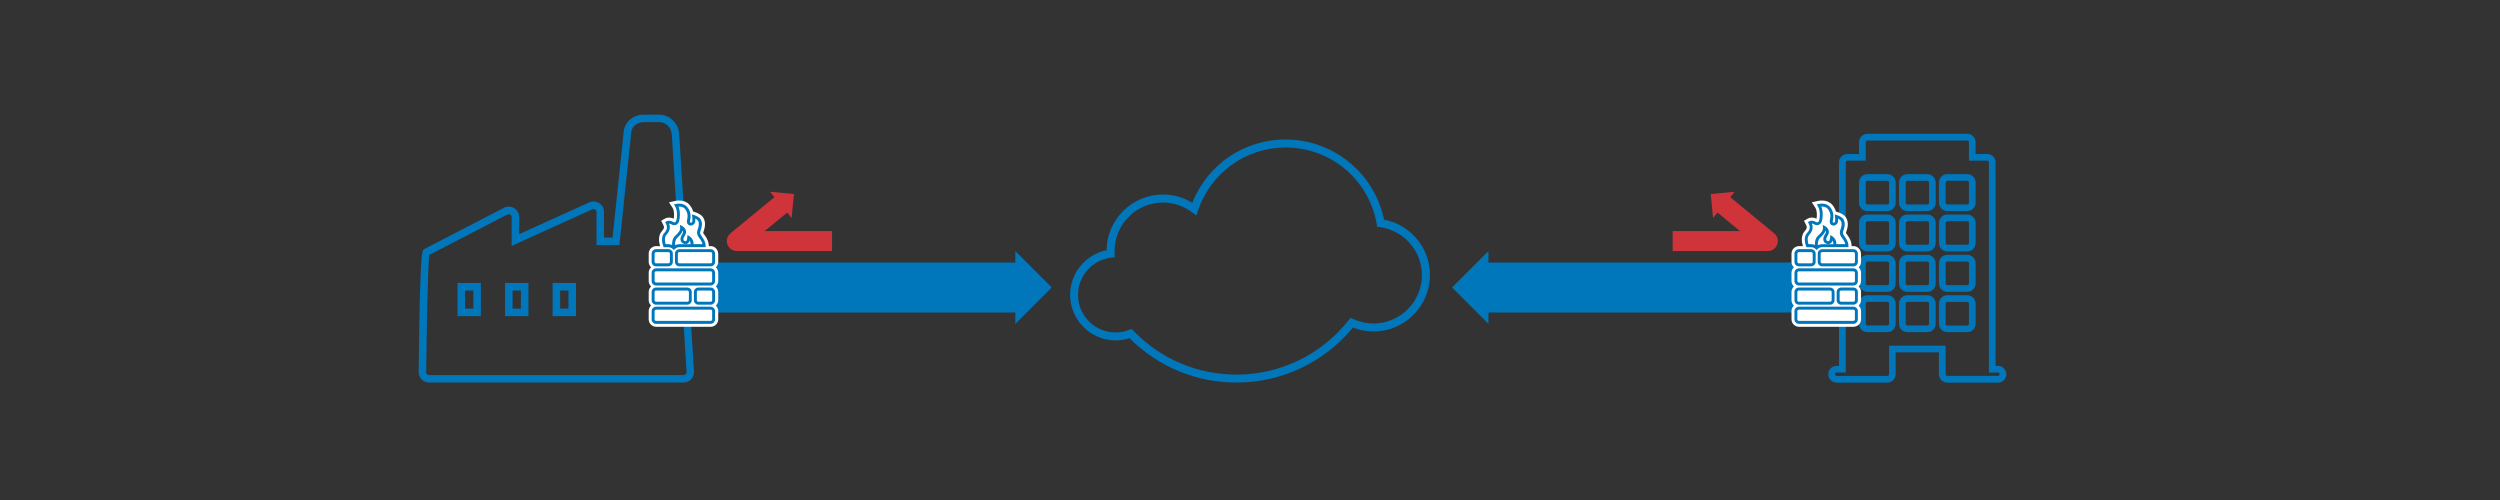 <svg id="Layer_1" xmlns="http://www.w3.org/2000/svg" viewBox="0 0 500 100" width="500" height="100">
  <rect x="0" y="0" width="500" height="100" fill="#333333" stroke="none"/>
  <defs>
    <style>
      .cls-1{fill:#ce3439}.cls-2{fill:#fff}.cls-3{stroke:#0076bb;stroke-width:10px}.cls-3,.cls-4{fill:none;stroke-linejoin:round}.cls-5{fill:#0076bb}.cls-4{stroke:#ce3439;stroke-width:4px}
    </style>
  </defs>
  <path class="cls-3" d="M136.39 57.5h67.65"/>
  <path class="cls-5" d="M203.06 50.21v14.58l7.29-7.29-7.29-7.29z"/>
  <path class="cls-3" d="M296.71 57.5h71.54"/>
  <path class="cls-5" d="M297.69 50.21v14.58l-7.29-7.29 7.29-7.29zM91.5 63.23h4.68v-6.64H91.5v6.64Zm3.17-5.13v3.62h-1.66V58.1h1.66Z"/>
  <path class="cls-5" d="M135.84 26.65c-.21-2.09-1.97-3.72-4-3.72h-3.12c-2.19 0-3.95 1.61-4 3.65l-2.21 20.94h-1.71v-5.15c0-.71-.37-1.36-.98-1.75-.6-.37-1.35-.42-2-.13l-13.98 6.34v-3.44c0-.73-.39-1.41-1.03-1.77-.63-.37-1.41-.39-2.06-.05l-15.9 8.24c-.49.25-.84.44-1.12 24.64 0 1.14.94 2.06 2.1 2.06h50.88c.57 0 1.13-.23 1.52-.64.4-.41.61-.98.57-1.55l-2.97-47.68Zm1.31 48.18c-.11.12-.27.18-.44.18H85.83c-.33 0-.59-.25-.59-.55.1-8.29.33-21.28.61-23.46l15.6-8.09c.19-.1.42-.09.6.02.17.1.28.28.28.47v5.78l16.11-7.31c.19-.09.41-.07.59.03.17.1.27.28.27.46v6.66h4.58l2.35-22.35c.03-1.28 1.11-2.24 2.5-2.24h3.12c1.27 0 2.36 1.02 2.5 2.33l2.97 47.66c0 .15-.04.29-.15.4Z"/>
  <path class="cls-5" d="M101.01 63.23h4.68v-6.64h-4.68v6.64Zm3.17-5.13v3.62h-1.66V58.1h1.66ZM110.52 63.23h4.68v-6.64h-4.68v6.64Zm3.17-5.13v3.62h-1.66V58.1h1.66ZM389.46 50.29h4c.92 0 1.67-.75 1.67-1.68v-4.03c0-.92-.75-1.68-1.67-1.68h-4c-.92 0-1.67.75-1.67 1.68v4.03c0 .92.75 1.68 1.67 1.68Zm-.33-1.68v-4.03c0-.19.15-.34.33-.34h4c.18 0 .33.15.33.34v4.03c0 .19-.15.34-.33.34h-4c-.18 0-.33-.15-.33-.34ZM389.46 58.36h4c.92 0 1.67-.75 1.67-1.68v-4.04c0-.92-.75-1.68-1.67-1.68h-4c-.92 0-1.67.75-1.67 1.68v4.04c0 .92.75 1.68 1.67 1.68Zm-.33-1.68v-4.04c0-.19.15-.34.33-.34h4c.18 0 .33.15.33.34v4.04c0 .19-.15.34-.33.34h-4c-.18 0-.33-.15-.33-.34ZM385.47 50.97h-4c-.92 0-1.67.75-1.67 1.68v4.04c0 .92.75 1.68 1.67 1.68h4c.92 0 1.67-.75 1.67-1.68v-4.04c0-.92-.75-1.68-1.67-1.68Zm.33 1.68v4.04c0 .19-.15.34-.33.34h-4c-.18 0-.33-.15-.33-.34v-4.04c0-.19.15-.34.33-.34h4c.18 0 .33.15.33.34ZM377.47 34.83h-4c-.92 0-1.67.75-1.67 1.68v4.04c0 .92.75 1.68 1.67 1.68h4c.92 0 1.67-.75 1.67-1.68v-4.04c0-.92-.75-1.68-1.67-1.68Zm.34 1.68v4.04c0 .19-.15.34-.33.34h-4c-.18 0-.33-.15-.33-.34v-4.04c0-.19.15-.34.33-.34h4c.18 0 .33.15.33.34ZM393.46 66.43c.92 0 1.67-.75 1.67-1.68v-4.03c0-.92-.75-1.68-1.67-1.68h-4c-.92 0-1.67.75-1.67 1.68v4.03c0 .92.75 1.68 1.67 1.68h4Zm0-1.33h-4c-.18 0-.33-.15-.33-.34v-4.03c0-.19.15-.34.33-.34h4c.18 0 .33.15.33.34v4.03c0 .19-.15.34-.33.34ZM389.46 42.22h4c.92 0 1.67-.75 1.67-1.68V36.5c0-.92-.75-1.68-1.67-1.68h-4c-.92 0-1.67.75-1.67 1.68v4.04c0 .92.75 1.68 1.67 1.68Zm-.33-1.68V36.5c0-.19.15-.34.33-.34h4c.18 0 .33.15.33.34v4.04c0 .19-.15.34-.33.34h-4c-.18 0-.33-.15-.33-.34Z"/>
  <path class="cls-5" d="M399.6 73.17h-.48V32.48c0-.92-.75-1.68-1.67-1.68h-2.33v-2.36c0-.92-.75-1.68-1.67-1.68h-19.98c-.92 0-1.67.75-1.67 1.68v2.36h-2.33c-.92 0-1.67.75-1.67 1.68v40.69h-.49c-.92 0-1.66.75-1.66 1.68s.75 1.68 1.66 1.68h10.15c.92 0 1.67-.75 1.67-1.68v-4.38h8.66v4.38c0 .92.75 1.68 1.67 1.68h10.13c.92 0 1.67-.75 1.67-1.68s-.75-1.68-1.67-1.68Zm-21.79-4.04v5.71c0 .19-.15.34-.33.34h-10.15c-.18 0-.33-.15-.33-.34s.15-.34.33-.34h1.83V32.47c0-.19.15-.34.33-.34h3.66v-3.69c0-.19.15-.34.33-.34h19.98c.18 0 .33.15.33.34v3.69h3.66c.18 0 .33.15.33.34V74.5h1.81c.18 0 .33.15.33.34s-.15.34-.33.34h-10.13c-.18 0-.33-.15-.33-.34v-5.71h-11.32Z"/>
  <path class="cls-5" d="M377.47 42.9h-4c-.92 0-1.67.75-1.67 1.68v4.03c0 .92.75 1.68 1.67 1.68h4c.92 0 1.67-.75 1.67-1.68v-4.03c0-.92-.75-1.68-1.67-1.68Zm.34 1.68v4.03c0 .19-.15.34-.33.34h-4c-.18 0-.33-.15-.33-.34v-4.03c0-.19.15-.34.33-.34h4c.18 0 .33.15.33.34ZM385.47 42.9h-4c-.92 0-1.67.75-1.67 1.68v4.03c0 .92.75 1.68 1.67 1.68h4c.92 0 1.67-.75 1.67-1.68v-4.03c0-.92-.75-1.68-1.67-1.68Zm.33 1.68v4.03c0 .19-.15.34-.33.34h-4c-.18 0-.33-.15-.33-.34v-4.03c0-.19.15-.34.33-.34h4c.18 0 .33.15.33.34ZM385.47 34.83h-4c-.92 0-1.67.75-1.67 1.68v4.04c0 .92.75 1.68 1.67 1.68h4c.92 0 1.67-.75 1.67-1.68v-4.04c0-.92-.75-1.68-1.67-1.68Zm.33 1.68v4.04c0 .19-.15.34-.33.34h-4c-.18 0-.33-.15-.33-.34v-4.04c0-.19.15-.34.33-.34h4c.18 0 .33.15.33.34ZM385.47 59.04h-4c-.92 0-1.67.75-1.67 1.68v4.03c0 .92.75 1.68 1.67 1.68h4c.92 0 1.67-.75 1.67-1.68v-4.03c0-.92-.75-1.68-1.67-1.68Zm.33 1.68v4.03c0 .19-.15.34-.33.34h-4c-.18 0-.33-.15-.33-.34v-4.03c0-.19.15-.34.33-.34h4c.18 0 .33.15.33.34ZM377.47 50.97h-4c-.92 0-1.67.75-1.67 1.68v4.04c0 .92.75 1.68 1.67 1.68h4c.92 0 1.67-.75 1.67-1.68v-4.04c0-.92-.75-1.68-1.67-1.68Zm.34 1.68v4.04c0 .19-.15.34-.33.34h-4c-.18 0-.33-.15-.33-.34v-4.04c0-.19.15-.34.33-.34h4c.18 0 .33.15.33.34ZM377.47 59.04h-4c-.92 0-1.67.75-1.67 1.68v4.03c0 .92.75 1.68 1.67 1.68h4c.92 0 1.67-.75 1.67-1.68v-4.03c0-.92-.75-1.68-1.67-1.68Zm.34 1.68v4.03c0 .19-.15.34-.33.34h-4c-.18 0-.33-.15-.33-.34v-4.03c0-.19.15-.34.33-.34h4c.18 0 .33.15.33.34ZM276.81 43.94c-1.9-9.3-10.16-16.04-19.68-16.04-8.3 0-15.61 4.96-18.67 12.66-1.77-1.08-3.79-1.66-5.87-1.66-6.17 0-11.21 4.99-11.28 11.15-4.23.86-7.29 4.59-7.29 8.92 0 5.02 4.09 9.11 9.11 9.11.94 0 1.88-.15 2.78-.44 5.72 5.72 13.3 8.87 21.38 8.87 9.05 0 17.53-4.01 23.31-11 1.31.52 2.7.78 4.11.78 6.22 0 11.28-5.06 11.28-11.28 0-5.43-3.85-10.07-9.18-11.08Zm-53.88 6.56c0-.1-.01-.21-.01-.31 0-5.34 4.34-9.68 9.68-9.68 2.09 0 4.1.67 5.78 1.93l.89.66.35-1.05c2.55-7.51 9.58-12.55 17.51-12.55 9 0 16.65 6.42 18.21 15.28l.1.58.58.08c4.77.65 8.36 4.77 8.36 9.58 0 5.34-4.34 9.68-9.68 9.68-1.39 0-2.74-.3-4.02-.88l-.57-.26-.39.49c-5.48 6.91-13.65 10.87-22.43 10.87-7.82 0-15.13-3.11-20.59-8.75l-.37-.38-.5.19c-.88.34-1.79.51-2.71.51-4.14 0-7.51-3.37-7.51-7.51 0-3.8 2.84-7 6.61-7.45l.75-.09-.05-.93Z"/>
  <path class="cls-2" d="M143.63 50.72c0-.83-.68-1.5-1.51-1.5h-.36v-.08c0-.71-.31-1.46-.95-2.29-.2-.26-.2-.27-.1-.55.03-.08.05-.15.08-.23.13-.44.49-1.6-.18-2.61-.42-.63-1.33-.94-1.6-1.03l-.38-.12c-.14-.51-.4-.98-.78-1.4-1.01-1.12-2.71-.75-2.78-.73l-1.27.28.71 1.1c.38.58.34 1.64.23 2.18-.71-.35-1.39-.24-1.76-.02l-.75.44.4.77c.24.46.26.74-.25 1.3-.87.95-.55 2.4-.36 2.99h-.77c-.83 0-1.51.67-1.51 1.5v1.65c0 .43.19.82.48 1.09-.29.27-.48.66-.48 1.09v1.65c0 .43.19.82.48 1.09-.29.27-.48.66-.48 1.09v1.65c0 .43.19.82.48 1.09-.29.27-.48.66-.48 1.09v1.65c0 .83.68 1.5 1.51 1.5h10.89c.83 0 1.51-.67 1.51-1.5v-1.65c0-.43-.19-.82-.48-1.09.29-.27.48-.66.48-1.09v-1.65c0-.43-.19-.82-.48-1.09.29-.27.48-.66.48-1.09v-1.65c0-.43-.19-.82-.48-1.09.29-.27.48-.66.48-1.09v-1.65Z"/>
  <path class="cls-5" d="M140.32 47.22c-.41-.53-.32-.78-.19-1.13.02-.07.05-.13.07-.2.12-.4.41-1.32-.11-2.09-.32-.48-1.18-.75-1.27-.78l-.44-.13.06.45s.07.53.03.91c0 .11-.07.18-.12.22-.08.06-.17.08-.19.08-.13-.04-.24-.08-.12-.59.22-.98-.01-1.91-.66-2.63-.77-.85-2.14-.56-2.19-.54l-.41.09.23.36c.54.85.42 2.24.28 2.79-.06.21-.17.37-.29.42-.11.05-.25.02-.42-.08-.58-.34-1.1-.23-1.31-.1l-.24.14.13.25c.39.74.29 1.3-.34 1.99-.81.89-.19 2.53-.16 2.6l.07.19h.94c.32 0 .62.12.86.33l.12.11.12.11.2-.2s.07-.06.11-.09c.03-.02.06-.05.1-.07.04-.02.07-.04.11-.06.03-.02.07-.04.1-.05.15-.06.31-.09.47-.09h5.27v-.3c0-.57-.27-1.2-.83-1.92Zm-2.21 1.62h-2.23s-.08 0-.12.01c-.09 0-.17.01-.25.03-.05 0-.09.02-.14.03-.11.03-.22.07-.33.12h-.02c-.02-.21-.04-.99.37-1.4l.2-.2c.4-.39.8-.78.96-1.32.02.04.04.08.05.13.04.17 0 .36-.14.56-.36.54-.46 1.06-.28 1.45.14.31.42.5.8.55.24.03.46-.02.63-.16.17-.14.27-.34.33-.54.11.18.19.42.16.72Zm.59 0c.07-.82-.46-1.39-.79-1.59l-.41-.25-.04.47c-.02.2-.05.6-.21.73-.03.02-.08.05-.19.04-.12-.02-.28-.07-.34-.21-.09-.2 0-.53.24-.88.23-.35.3-.69.22-1.03-.14-.56-.65-.86-.71-.89l-.48-.27.04.55c.05.63-.35 1.02-.85 1.51l-.21.2c-.55.55-.57 1.42-.55 1.78-.24-.11-.49-.17-.76-.17h-.53c-.14-.47-.29-1.35.11-1.8.7-.77.89-1.49.58-2.31.12 0 .27.04.44.14.41.24.74.2.94.11.3-.12.54-.42.64-.81.12-.44.3-1.79-.14-2.85.37 0 .9.04 1.23.4.66.73.65 1.54.52 2.1-.21.92.16 1.17.51 1.28.19.06.45.02.67-.13.24-.16.39-.41.42-.68.01-.18.01-.37 0-.55.22.1.44.24.53.38.31.47.19 1.07.03 1.59-.02.06-.04.12-.06.17-.14.4-.33.91.28 1.69.36.47.59.89.67 1.26h-1.82ZM142.12 53.67h-10.89c-.49 0-.9.4-.9.89v1.65c0 .49.4.89.9.89h10.89c.49 0 .89-.4.89-.89v-1.65c0-.49-.4-.89-.89-.89Zm.31.89v1.65c0 .17-.14.3-.31.3h-10.89c-.17 0-.31-.13-.31-.3v-1.65c0-.17.14-.3.31-.3h10.89c.17 0 .31.13.31.3Z"/>
  <path class="cls-5" d="M142.12 49.84h-6.24c-.49 0-.89.4-.89.89v1.65c0 .49.4.89.89.89h6.24c.49 0 .89-.4.89-.89v-1.65c0-.49-.4-.89-.89-.89Zm.31.88v1.65c0 .16-.14.3-.31.3h-6.24c-.17 0-.31-.13-.31-.3v-1.65c0-.17.14-.3.31-.3h6.24c.17 0 .31.13.31.3ZM131.23 53.26h2.44c.49 0 .9-.4.9-.89v-1.65c0-.49-.4-.89-.9-.89h-2.44c-.49 0-.9.4-.9.89v1.65c0 .49.4.89.9.89Zm-.31-.89v-1.65c0-.17.14-.3.31-.3h2.44c.17 0 .31.13.31.3v1.65c0 .16-.14.3-.31.3h-2.44c-.17 0-.31-.13-.31-.3ZM130.33 62.23v1.65c0 .49.4.89.89.89h10.89c.49 0 .9-.4.9-.89v-1.65c0-.49-.4-.89-.9-.89h-10.89c-.49 0-.89.4-.89.89Zm.9-.3h10.89c.17 0 .31.13.31.3v1.65c0 .17-.14.3-.31.3h-10.89c-.17 0-.31-.13-.31-.3v-1.65c0-.17.14-.3.31-.3ZM130.33 58.4v1.65c0 .49.4.89.89.89h6.24c.49 0 .89-.4.89-.89V58.4c0-.49-.4-.89-.89-.89h-6.24c-.49 0-.89.4-.89.89Zm.9-.3h6.24c.17 0 .31.13.31.3v1.65c0 .16-.14.3-.31.3h-6.24c-.17 0-.31-.13-.31-.3V58.4c0-.17.14-.3.31-.3ZM143.02 60.05V58.4c0-.49-.4-.89-.9-.89h-2.44c-.49 0-.9.4-.9.89v1.65c0 .49.4.89.9.89h2.44c.49 0 .9-.4.9-.89Zm-.9.3h-2.44c-.17 0-.31-.13-.31-.3V58.4c0-.17.14-.3.31-.3h2.44c.17 0 .31.13.31.3v1.65c0 .16-.14.3-.31.3Z"/>
  <path class="cls-2" d="M372.19 50.72c0-.83-.68-1.5-1.51-1.5h-.36v-.08c0-.71-.31-1.46-.95-2.29-.2-.26-.2-.27-.1-.55.03-.08.05-.15.08-.23.13-.44.49-1.6-.18-2.61-.42-.63-1.33-.94-1.6-1.03l-.38-.12c-.14-.51-.4-.98-.78-1.4-1.01-1.12-2.71-.75-2.78-.73l-1.27.28.71 1.1c.38.58.34 1.64.23 2.18-.71-.35-1.39-.24-1.76-.02l-.75.44.4.77c.24.46.26.74-.25 1.3-.87.95-.55 2.4-.36 2.99h-.77c-.83 0-1.51.67-1.51 1.5v1.65c0 .43.19.82.48 1.09-.29.27-.48.66-.48 1.09v1.65c0 .43.19.82.48 1.09-.29.27-.48.66-.48 1.09v1.65c0 .43.19.82.48 1.09-.29.27-.48.66-.48 1.09v1.65c0 .83.68 1.5 1.51 1.5h10.89c.83 0 1.51-.67 1.51-1.5v-1.65c0-.43-.19-.82-.48-1.09.29-.27.48-.66.48-1.09v-1.65c0-.43-.19-.82-.48-1.09.29-.27.48-.66.48-1.09v-1.65c0-.43-.19-.82-.48-1.09.29-.27.48-.66.48-1.09v-1.65Z"/>
  <path class="cls-5" d="M368.88 47.22c-.41-.53-.32-.78-.19-1.13.02-.07.05-.13.07-.2.12-.4.41-1.32-.11-2.09-.32-.48-1.18-.75-1.27-.78l-.44-.13.06.45s.07.53.03.91c0 .11-.07.18-.12.22-.08.06-.17.08-.19.08-.13-.04-.24-.08-.12-.59.22-.98-.01-1.91-.66-2.63-.77-.85-2.14-.56-2.19-.54l-.41.09.23.36c.54.85.42 2.24.28 2.79-.06.21-.17.37-.29.42-.11.05-.25.02-.42-.08-.58-.34-1.1-.23-1.31-.1l-.24.14.13.25c.39.74.29 1.3-.34 1.99-.81.89-.19 2.53-.16 2.6l.07.19h.94c.32 0 .62.12.86.33l.12.11.12.11.2-.2s.07-.06.11-.09c.03-.02.06-.05.1-.07.04-.02.07-.04.11-.06.03-.02.07-.04.1-.05.15-.06.31-.09.47-.09h5.27v-.3c0-.57-.27-1.2-.83-1.92Zm-2.21 1.62h-2.23s-.08 0-.12.01c-.09 0-.17.01-.25.03-.05 0-.09.02-.14.03-.11.03-.22.07-.33.12h-.02c-.02-.21-.04-.99.37-1.4l.2-.2c.4-.39.8-.78.96-1.32.02.04.04.08.05.13.04.17 0 .36-.14.56-.36.54-.46 1.06-.28 1.45.14.31.42.5.8.55.24.03.46-.02.63-.16.17-.14.27-.34.33-.54.11.18.19.42.16.72Zm.59 0c.07-.82-.46-1.39-.79-1.59l-.41-.25-.04.47c-.02.2-.05.6-.21.73-.03.02-.08.05-.19.04-.12-.02-.28-.07-.34-.21-.09-.2 0-.53.24-.88.23-.35.3-.69.22-1.03-.14-.56-.65-.86-.71-.89l-.48-.27.04.55c.05.63-.35 1.02-.85 1.51l-.21.2c-.55.55-.57 1.42-.55 1.78-.24-.11-.49-.17-.76-.17h-.53c-.14-.47-.29-1.35.11-1.8.7-.77.89-1.49.58-2.31.12 0 .27.04.44.14.41.24.74.2.94.11.3-.12.54-.42.64-.81.12-.44.3-1.79-.14-2.85.37 0 .9.04 1.23.4.66.73.65 1.54.52 2.1-.21.92.16 1.17.51 1.28.19.06.45.02.67-.13.24-.16.39-.41.42-.68.01-.18.01-.37 0-.55.22.1.44.24.53.38.31.47.19 1.07.03 1.59-.02.06-.04.12-.06.17-.14.4-.33.91.28 1.69.36.47.59.89.67 1.26h-1.82ZM370.68 53.67h-10.89c-.49 0-.9.4-.9.89v1.65c0 .49.4.89.9.89h10.89c.49 0 .89-.4.89-.89v-1.65c0-.49-.4-.89-.89-.89Zm.31.89v1.65c0 .17-.14.3-.31.3h-10.89c-.17 0-.31-.13-.31-.3v-1.65c0-.17.14-.3.31-.3h10.89c.17 0 .31.13.31.3Z"/>
  <path class="cls-5" d="M370.68 49.84h-6.24c-.49 0-.89.4-.89.89v1.65c0 .49.4.89.89.89h6.24c.49 0 .89-.4.89-.89v-1.65c0-.49-.4-.89-.89-.89Zm.31.88v1.65c0 .16-.14.3-.31.3h-6.24c-.17 0-.31-.13-.31-.3v-1.65c0-.17.14-.3.31-.3h6.24c.17 0 .31.13.31.3ZM359.79 53.26h2.44c.49 0 .9-.4.9-.89v-1.65c0-.49-.4-.89-.9-.89h-2.44c-.49 0-.9.4-.9.89v1.65c0 .49.4.89.9.89Zm-.31-.89v-1.65c0-.17.14-.3.31-.3h2.44c.17 0 .31.13.31.3v1.65c0 .16-.14.3-.31.3h-2.44c-.17 0-.31-.13-.31-.3ZM358.89 62.23v1.65c0 .49.4.89.89.89h10.89c.49 0 .9-.4.9-.89v-1.65c0-.49-.4-.89-.9-.89h-10.89c-.49 0-.89.4-.89.89Zm.89-.3h10.89c.17 0 .31.13.31.3v1.65c0 .17-.14.3-.31.3h-10.89c-.17 0-.31-.13-.31-.3v-1.65c0-.17.14-.3.31-.3ZM358.89 58.4v1.65c0 .49.4.89.89.89h6.24c.49 0 .89-.4.89-.89V58.4c0-.49-.4-.89-.89-.89h-6.24c-.49 0-.89.4-.89.89Zm.89-.3h6.24c.17 0 .31.13.31.3v1.65c0 .16-.14.3-.31.3h-6.24c-.17 0-.31-.13-.31-.3V58.4c0-.17.14-.3.31-.3ZM371.57 60.05V58.4c0-.49-.4-.89-.9-.89h-2.44c-.49 0-.9.4-.9.89v1.65c0 .49.4.89.9.89h2.44c.49 0 .9-.4.9-.89Zm-.89.3h-2.44c-.17 0-.31-.13-.31-.3V58.4c0-.17.14-.3.31-.3h2.44c.17 0 .31.13.31.3v1.65c0 .16-.14.3-.31.3Z"/>
  <path class="cls-4" d="M166.41 48.21h-19.05l9.16-7.53"/>
  <path class="cls-1" d="m154 38.35 4.32 5.25.47-4.79-4.79-.46z"/>
  <path class="cls-4" d="M334.53 48.21h19.04l-9.15-7.53"/>
  <path class="cls-1" d="m342.61 43.6 4.32-5.25-4.78.46.46 4.79z"/>
</svg>
